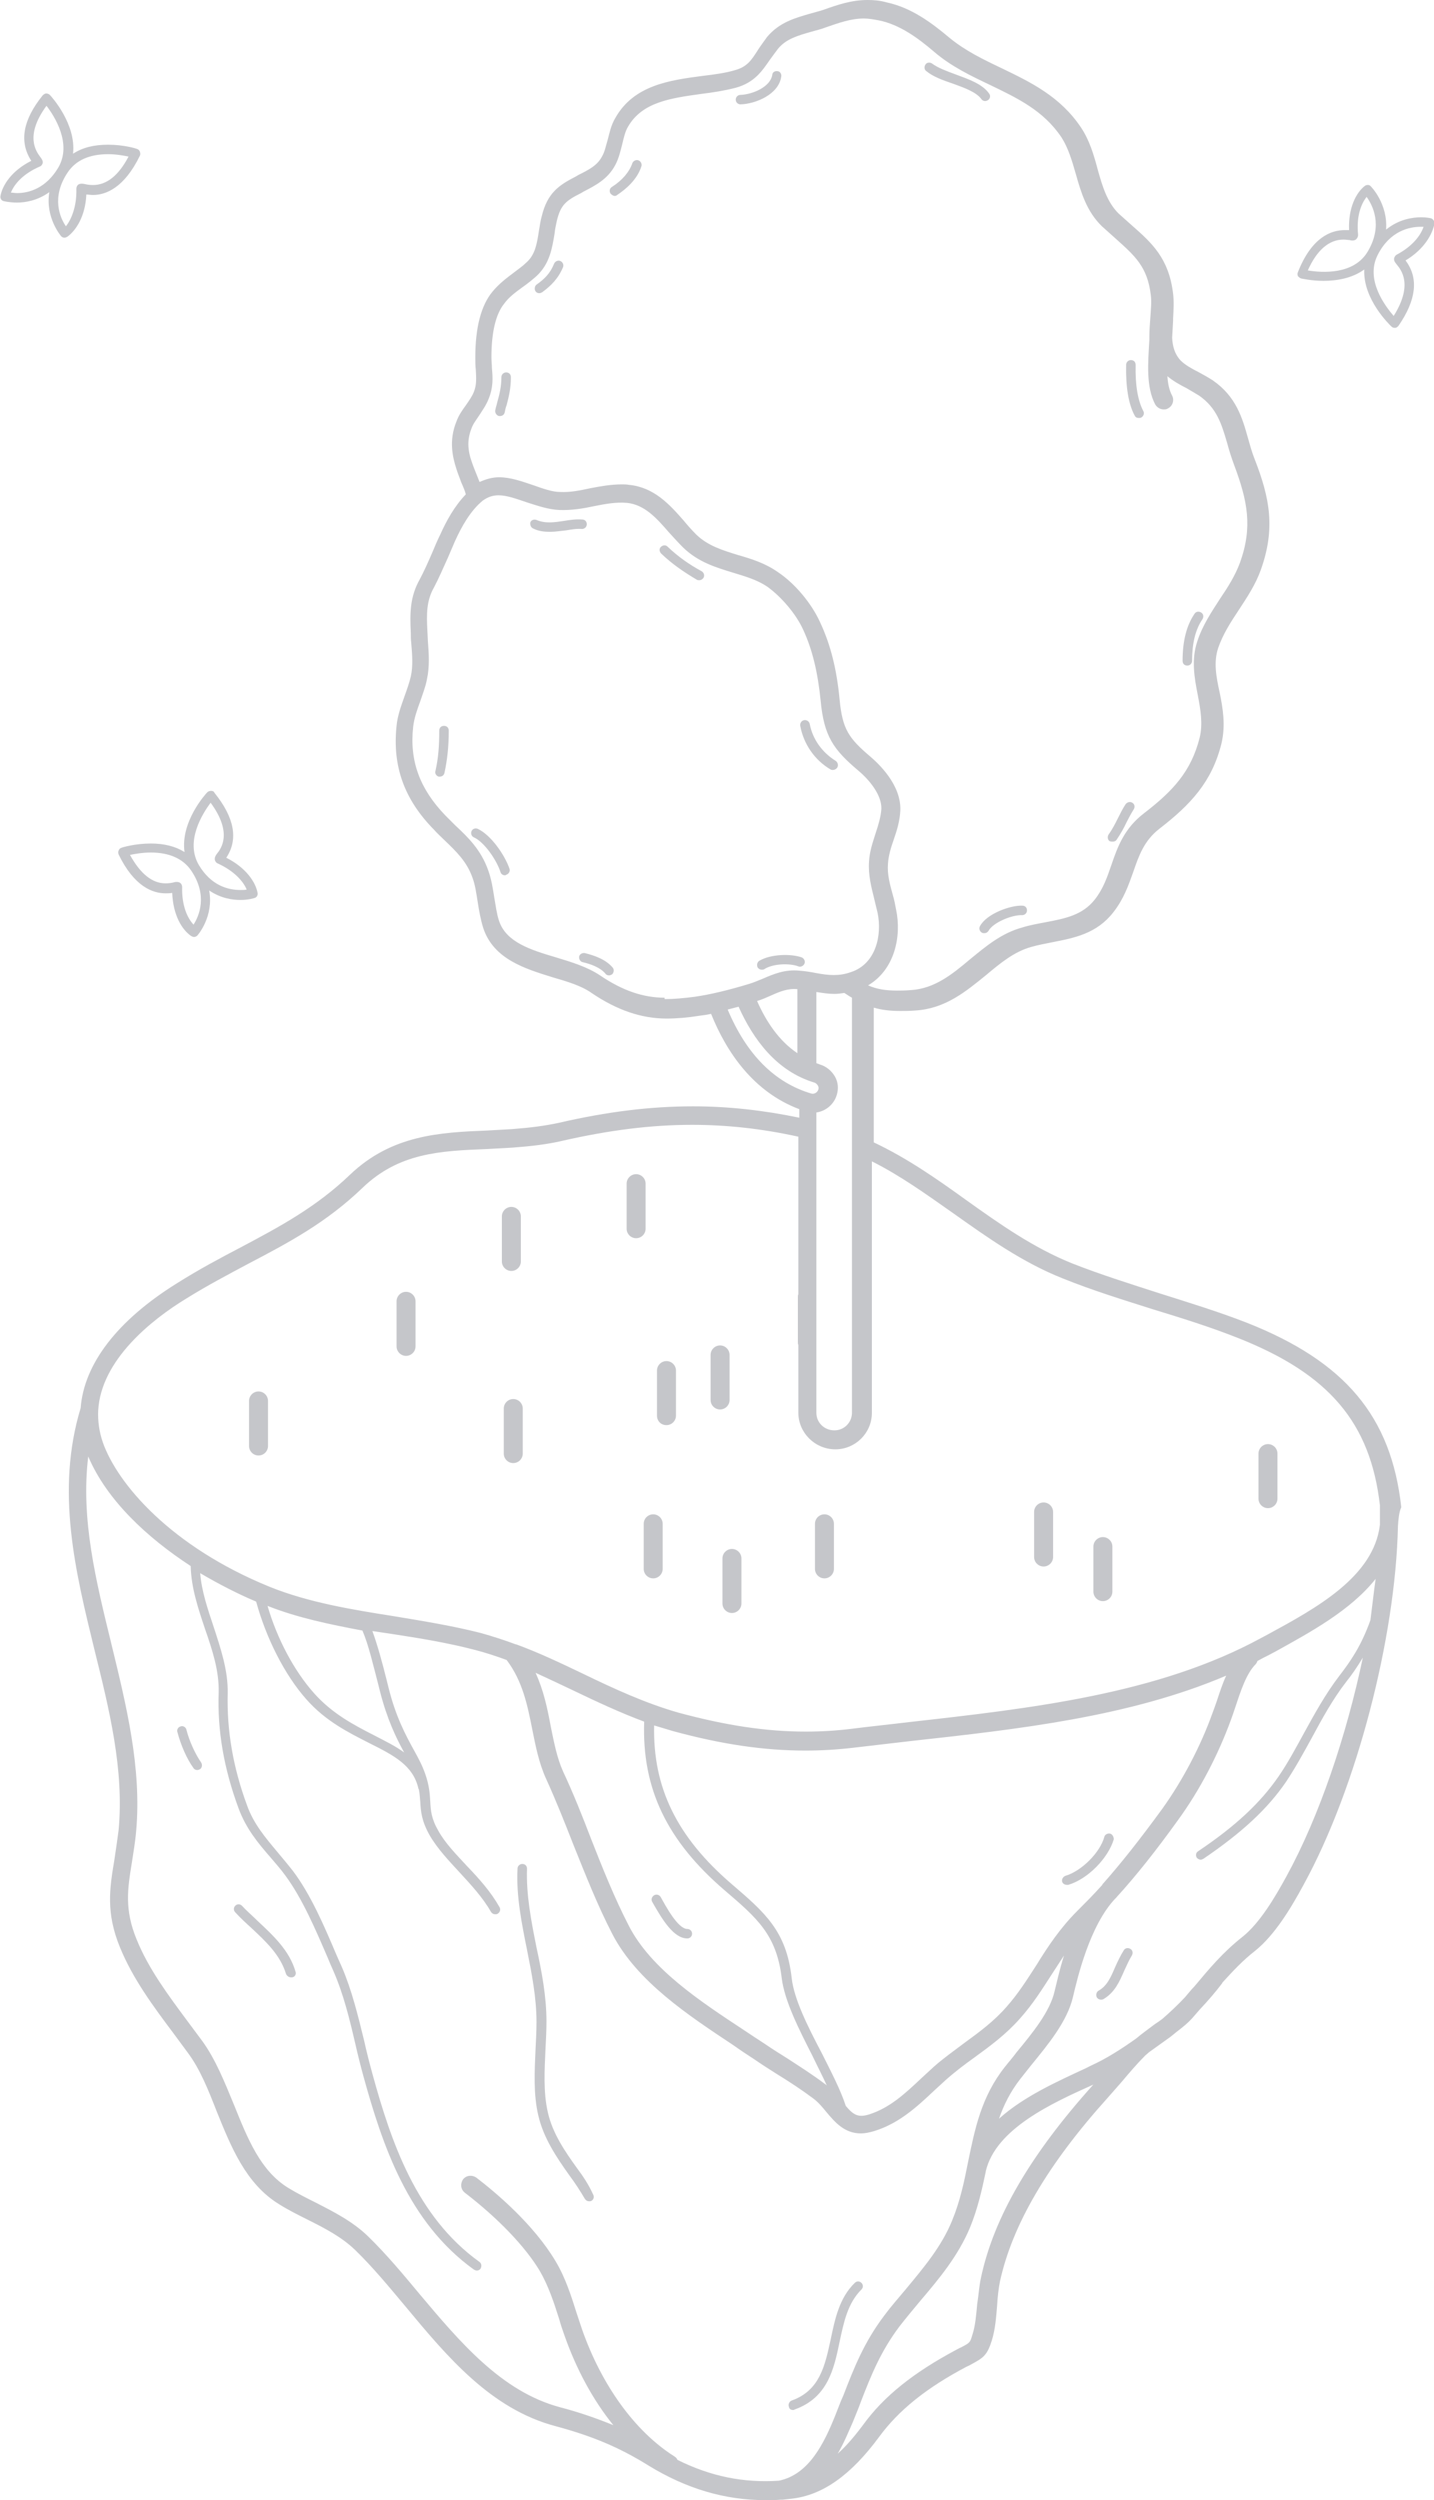 <svg xmlns="http://www.w3.org/2000/svg" viewBox="0 0 302.3 527"><path d="M62.3 415.6c.2.5-.1 1.1-.7 1.2h-.3c-.4 0-.8-.3-1-.7-1.2-4-4.2-6.8-7.3-9.7-1.1-1-2.3-2.1-3.4-3.3-.4-.4-.4-1 0-1.4.4-.4 1-.4 1.4 0 1 1.1 2.2 2.1 3.3 3.2 3.3 3.1 6.7 6.2 8 10.7zm59.4 41.5c-2.6-3.6-5.2-7.4-6.2-11.8-1-4.3-.7-9-.5-13.5.1-1.9.2-3.8.2-5.7 0-5.3-1-10.5-2.1-15.6-1.1-5.5-2.2-11.1-2-16.6 0-.6-.4-1-1-1-.5 0-1 .4-1 1-.3 5.8.9 11.6 2 17.1 1 5 2 10.1 2 15.2 0 1.9-.1 3.8-.2 5.7-.2 4.6-.5 9.5.6 14.1 1.1 4.7 3.8 8.7 6.5 12.5 1.2 1.6 2.3 3.3 3.3 5 .2.3.5.5.9.5.2 0 .3 0 .5-.1.5-.3.6-.9.3-1.4-.9-2-2.1-3.8-3.3-5.4zm45.5 50.9c.1 0 .2 0 .3-.1 7-2.5 8.3-8.5 9.5-14.3.9-4.2 1.7-8.1 4.6-11 .4-.4.4-1 0-1.4-.4-.4-1-.4-1.4 0-3.3 3.2-4.2 7.7-5.1 12-1.2 5.5-2.3 10.7-8.2 12.8-.5.2-.8.8-.6 1.3.1.5.4.7.9.7zm-29.5-188.8c-1.1 0-2 .9-2 2v9.5c0 1.1.9 2 2 2s2-.9 2-2v-9.5c0-1.1-.9-2-2-2zm14.1-22.1c1.1 0 2-.9 2-2v-9.5c0-1.1-.9-2-2-2s-2 .9-2 2v9.5c0 1.1.9 2 2 2zm2.5 29.4c-1.1 0-2 .9-2 2v9.5c0 1.1.9 2 2 2s2-.9 2-2v-9.5c0-1.1-.9-2-2-2zm-13.8-26.1c1.1 0 2-.9 2-2v-9.5c0-1.1-.9-2-2-2s-2 .9-2 2v9.5c0 1.1.8 2 2 2zm-32.7-32.5c1.1 0 2-.9 2-2v-9.5c0-1.1-.9-2-2-2s-2 .9-2 2v9.5c0 1.1.9 2 2 2zm26.3-6.9c1.1 0 2-.9 2-2v-9.5c0-1.1-.9-2-2-2s-2 .9-2 2v9.5c0 1.1.9 2 2 2zm133.2 56.9c1.1 0 2-.9 2-2v-9.5c0-1.1-.9-2-2-2s-2 .9-2 2v9.5c0 1.1.9 2 2 2zm-159.1-9.5c1.1 0 2-.9 2-2v-9.5c0-1.1-.9-2-2-2s-2 .9-2 2v9.5c0 1.1.9 2 2 2zm65.6 10.8c-1.1 0-2 .9-2 2v9.5c0 1.1.9 2 2 2s2-.9 2-2v-9.5c0-1.1-.9-2-2-2zm58.7 4.8c-1.1 0-2 .9-2 2v9.5c0 1.1.9 2 2 2s2-.9 2-2v-9.5c0-1.1-.9-2-2-2zm-12.5-7.3c-1.1 0-2 .9-2 2v9.5c0 1.1.9 2 2 2s2-.9 2-2v-9.5c0-1.1-.9-2-2-2zm-134.4-30.9c1.1 0 2-.9 2-2v-9.5c0-1.1-.9-2-2-2s-2 .9-2 2v9.5c0 1.1.9 2 2 2zm-31.1 21c1.1 0 2-.9 2-2v-9.5c0-1.1-.9-2-2-2s-2 .9-2 2v9.5c0 1.1.9 2 2 2zm-15.2 57.8c-.1-.5-.7-.9-1.2-.7-.5.1-.9.7-.7 1.2.7 2.7 2 5.7 3.4 7.6.2.3.5.4.8.4.2 0 .4-.1.6-.2.4-.3.5-.9.2-1.4-1.2-1.7-2.5-4.5-3.1-6.9zm194.7 21.9c-.5-.1-1.1.2-1.2.7-.9 3.3-4.8 7.2-8.2 8.2-.5.2-.8.7-.7 1.2.1.4.5.7 1 .7h.3c4.1-1.2 8.4-5.6 9.6-9.6 0-.5-.3-1.1-.8-1.2zm-89.1 22.1c.6 0 1-.5 1-1 0-.6-.5-1-1-1-2 0-4.6-4.9-5.6-6.7-.3-.5-.9-.7-1.4-.4-.5.3-.7.9-.4 1.4 2.1 3.7 4.5 7.7 7.4 7.7zm93.4 2.2c-.5-.3-1.1-.2-1.4.3-.7 1.1-1.3 2.4-1.8 3.5-.9 2.1-1.7 4-3.5 5-.5.3-.6.9-.4 1.4.2.3.5.5.9.5.2 0 .3 0 .5-.1 2.4-1.4 3.4-3.7 4.4-6 .5-1.1 1-2.2 1.6-3.2.3-.5.2-1.1-.3-1.4zm1.8-322.7c.2 0 .3 0 .5-.1.5-.3.7-.9.4-1.4-1.1-2.1-1.7-5.3-1.6-9.7 0-.6-.4-1-1-1-.5 0-1 .4-1 1-.1 4.7.5 8.3 1.8 10.7.2.4.5.5.9.5zm-65 74.1c.2.1.3.1.5.1.3 0 .7-.2.9-.5.3-.5.1-1.1-.3-1.4-2.9-1.8-4.9-4.6-5.5-7.8-.1-.5-.6-.9-1.2-.8-.5.1-.9.6-.8 1.2.7 3.8 3 7.2 6.4 9.2zm31.5 33c-.3.5-.1 1.1.4 1.4.2.1.3.1.5.1.4 0 .7-.2.9-.5.9-1.7 4.9-3.4 7.1-3.3.5 0 1-.4 1-1s-.4-1-1-1c-2.5-.1-7.5 1.7-8.9 4.3zm28-17.8c.3 0 .6-.1.8-.4.8-1.2 1.5-2.4 2.1-3.7.5-1 1-1.9 1.5-2.7.3-.5.2-1.1-.3-1.4-.5-.3-1.1-.1-1.4.3-.6.9-1.1 1.9-1.6 2.9-.6 1.2-1.2 2.4-2 3.5-.3.5-.2 1.1.2 1.4.3.1.5.1.7.1zm15.7-37.1c.6 0 1-.5 1-1 0-3.7.7-6.6 2.2-8.8.3-.5.2-1.1-.3-1.4-.5-.3-1.1-.2-1.4.3-1.7 2.5-2.5 5.8-2.5 9.9 0 .6.4 1 1 1zm-49.5-122.7c2.5.9 5 1.8 6.1 3.3.2.3.5.4.8.4.2 0 .4-.1.6-.2.4-.3.6-.9.2-1.4-1.4-2-4.3-3-7-4-1.9-.7-3.8-1.4-5-2.3-.4-.3-1.1-.3-1.4.2-.3.4-.3 1.1.2 1.4 1.3 1.1 3.4 1.9 5.5 2.6zm-44.7 4.4c3.2-.1 8.1-2.1 8.6-5.9.1-.5-.3-1.1-.8-1.1-.6-.1-1.1.3-1.1.8-.4 2.5-4.1 4.1-6.7 4.2-.6 0-1 .5-1 1 0 .6.5 1 1 1zm-26.5 19.3c.2 0 .4-.1.5-.2 1.8-1.2 4.2-3.2 5.1-6 .2-.5-.1-1.1-.6-1.3-.5-.2-1.1.1-1.3.6-.6 1.8-2.1 3.6-4.3 5-.5.3-.6.9-.3 1.4.3.3.6.5.9.5zm-15.9 20.5c.2 0 .4-.1.6-.2 1.9-1.4 3.4-2.9 4.4-5.3.2-.5-.1-1.1-.6-1.3-.5-.2-1.1.1-1.3.6-.8 2-2 3.2-3.7 4.4-.4.3-.5 1-.2 1.4.2.3.5.4.8.4zm-8.5 25.9h.2c.5 0 .9-.3 1-.8.1-.5.2-1 .4-1.5.5-1.9.9-3.6.9-5.9 0-.6-.4-1-1-1-.5 0-1 .4-1 1 0 2-.4 3.6-.9 5.4-.1.5-.3 1-.4 1.6-.1.5.3 1.1.8 1.2zm7.2 23.7c1.2.6 2.4.7 3.6.7 1.1 0 2.2-.2 3.3-.3 1.2-.2 2.3-.4 3.4-.3.5 0 1-.4 1-1s-.4-1-1-1c-1.3-.1-2.6.1-3.8.3-2 .3-3.9.6-5.8-.2-.5-.2-1.1 0-1.3.5-.1.5.1 1.1.6 1.3zm34.5 10.8c.2.1.3.1.5.1.4 0 .7-.2.9-.5.3-.5.1-1.1-.4-1.4-2.6-1.4-5-3.1-7.2-5.2-.4-.4-1-.3-1.4.1-.4.4-.3 1 .1 1.4 2.3 2.2 4.8 3.9 7.5 5.5zm-54.4 41.5h.2c.5 0 .9-.3 1-.8.6-2.8.9-5.5.9-8.9 0-.6-.4-1-1-1s-1 .4-1 1c0 3.3-.2 5.8-.8 8.5-.2.5.2 1.1.7 1.2zm14.9 19.4c-1-2.9-3.9-7.1-6.7-8.4-.5-.2-1.1 0-1.3.5-.2.5 0 1.1.5 1.3 2.2 1 4.8 4.8 5.6 7.3.1.4.5.7.9.7.1 0 .2 0 .3-.1.6-.2.9-.8.7-1.3zm60.9 20.6c.5.2 1.1-.1 1.3-.6.2-.5-.1-1.1-.6-1.3-2.3-.8-6.5-.7-8.9.7-.5.3-.6.9-.4 1.4.2.3.5.5.9.5.2 0 .3 0 .5-.1 1.8-1.2 5.4-1.3 7.2-.6zm-45-2.8c-.5-.1-1.1.2-1.2.7-.1.5.2 1.1.7 1.2 1.7.4 3.7 1.1 4.8 2.4.2.3.5.4.8.4.2 0 .4-.1.6-.2.4-.3.5-1 .2-1.4-1.5-1.8-3.9-2.6-5.9-3.1zm-91.5-23.1c2.8 0 5.2.6 7.1 1.8-.9-6.4 4.5-12.3 4.8-12.6.2-.2.5-.3.8-.3.3 0 .6.1.7.4 4.2 5.2 5.1 9.8 2.5 13.7 4.2 2.1 6.2 5.2 6.6 7.4.1.5-.2 1-.7 1.1 0 0-1.2.4-2.9.4-1.6 0-4.1-.3-6.6-2 1 5.5-2.4 9.4-2.5 9.5-.2.2-.5.3-.7.3-.2 0-.4-.1-.6-.2-1.9-1.3-3.8-4.3-4-9.1-.4.1-.9.1-1.4.1-2.7 0-6.6-1.4-9.9-8.2-.1-.3-.1-.6 0-.8.1-.3.3-.5.6-.6.2-.1 2.9-.9 6.2-.9zm8.5 5.7c-1.7-2.5-4.6-3.8-8.5-3.8-1.8 0-3.4.3-4.4.5 2.2 4 4.7 6 7.5 6 .7 0 1.3-.1 1.7-.2.3-.1.5-.1.7-.1.3 0 .6.1.8.3.2.2.3.5.3.8-.1 3.9 1.1 6.5 2.4 7.9 1.1-1.7 3.1-6.1-.5-11.4zm1.6-1.2c2.6 4.4 6.2 5.3 8.8 5.3.5 0 1 0 1.3-.1-.7-1.7-2.6-3.9-6.1-5.5-.3-.1-.5-.4-.6-.7-.1-.5.1-.9.4-1.3.9-1.1 3.4-4.4-1.3-10.8-1.7 2.3-5.4 8.1-2.5 13.1zm254.4-127.4c2.8 3.7 2.3 8.3-1.5 13.8-.2.2-.4.4-.7.4h-.1c-.3 0-.5-.1-.7-.3-.3-.3-6-5.7-5.7-12-2.6 1.9-5.9 2.4-8.6 2.4-2.6 0-4.6-.5-4.7-.5-.3-.1-.5-.3-.7-.5-.1-.3-.1-.6 0-.8 2.9-7.4 7-8.9 9.9-8.9h.9c-.2-4.7 1.5-7.9 3.3-9.3.4-.3 1-.3 1.3.1 0 0 3.6 3.6 3.2 9.1 2.7-2.2 5.6-2.6 7.4-2.6 1.2 0 2 .2 2 .2.5.1.8.6.8 1.1-.4 2.2-2.1 5.4-6.1 7.8zm-7.9-2c3.2-5.5.9-9.7-.3-11.4-1.2 1.5-2.2 4.2-1.8 8 0 .3-.1.6-.3.8-.1.2-.4.4-.9.4-.1 0-.3 0-.6-.1-.3 0-.7-.1-1.3-.1-3 0-5.6 2.2-7.5 6.5 2.9.5 9.8 1 12.7-4.1zm11.7-5.1h-.6c-2.3 0-6.5.8-9.1 6-2.6 5.2 1.6 10.7 3.4 12.8 4.2-6.7 1.5-9.8.6-10.9-.3-.4-.6-.7-.5-1.3.1-.3.3-.6.5-.7 3.4-1.8 5.1-4.1 5.7-5.9zm-285.9 2.1c-.2.1-.4.2-.6.2-.3 0-.5-.1-.7-.3 0 0-3.4-3.9-2.5-9.3-2.5 1.8-5.1 2.2-6.8 2.2-1.6 0-2.8-.3-2.8-.3-.5-.1-.8-.6-.7-1.1.4-2.2 2.3-5.3 6.5-7.4-2.6-4-1.8-8.6 2.4-13.8.2-.2.5-.4.7-.4.3 0 .6.1.8.3.3.3 5.6 6.1 4.9 12.4 2-1.3 4.4-1.9 7.4-1.9 3.3 0 5.9.8 6.1.9.3.1.5.3.6.6.1.3.1.6 0 .8-3.3 6.8-7.2 8.3-9.9 8.3-.5 0-1-.1-1.4-.1-.2 4.6-2.2 7.6-4 8.9zm-1.9-14.6c2.9-5-.8-10.8-2.5-13-4.7 6.4-2.1 9.7-1.3 10.8.3.4.6.8.5 1.3-.1.3-.3.6-.6.7-3.5 1.5-5.4 3.7-6.1 5.5.4 0 .8.1 1.3.1 2.5 0 6.1-1 8.7-5.4zm3.8 4.5c0-.3.1-.6.3-.8.2-.2.6-.4 1.5-.2.4.1 1 .2 1.7.2 2.9 0 5.4-2 7.5-6-1-.2-2.6-.5-4.3-.5-4 0-6.8 1.3-8.5 3.8-3.6 5.3-1.6 9.7-.4 11.4 1.1-1.4 2.3-4.1 2.2-7.9zm278.6 281.9c-.5 23.5-8.7 55.2-19.9 75.6-2.7 5-6.1 10.6-10.2 13.9-2.7 2.1-4.8 4.4-6.9 6.7l-.1.2c-1.2 1.6-2.9 3.6-4.7 5.5l-1.3 1.5c-1.1 1.3-2.4 2.3-3.7 3.3-.6.5-1.2 1-1.8 1.4l-3.9 2.8-.8.7c-1.7 1.7-3.4 3.7-5 5.6l-2.9 3.3c-12.7 14.1-20.1 26.8-22.7 38.7-.3 1.5-.5 3.3-.6 5.1-.2 2.5-.4 5-1.1 7.3-1 3.2-1.8 3.7-4.4 5.1-.3.2-.6.3-1 .5-8.5 4.5-14.3 9.2-18.4 14.8-5.9 8-11.9 12.3-18.5 13l-1.8.2h-.4c-1.1.1-2.2.1-3.2.1-8.6 0-16.7-2.4-24.7-7.3-6.1-3.8-11.8-6.2-19.6-8.3-13.6-3.6-22.8-14.6-31.6-25.2-3.6-4.3-6.9-8.3-10.6-11.9-2.9-2.8-6.4-4.6-10.2-6.5-2-1-4-2-5.9-3.2-7-4.3-10.1-12.1-13.1-19.5-1.8-4.6-3.5-8.9-6.1-12.4l-3.1-4.2c-4.2-5.6-8.5-11.4-11.2-18-3-7.3-2.2-12.4-1.2-18.4.3-2 .6-4 .9-6.3 1.2-12.8-2-25.6-5.1-38.1-4-16.4-8.2-33.4-2.9-50.9.7-9.2 7.6-18.4 20.3-26.3 4.6-2.9 9.1-5.3 13.5-7.6 8.1-4.3 15.8-8.4 23-15.3 8.8-8.4 19-8.9 28.9-9.3l5.3-.3c3.9-.3 6.9-.7 9.7-1.3 10.4-2.4 19.5-3.5 28.4-3.5 7.3 0 14.7.8 22.4 2.4v-1.8c-9.6-3.6-15.3-11.9-18.6-20.1-.8.2-1.6.3-2.4.4-2.5.4-4.8.6-7 .6-5.3 0-10.5-1.8-15.8-5.4-2.1-1.5-5.1-2.4-8.2-3.3-5.8-1.8-12.4-3.8-14.6-10.3-.6-1.9-.9-3.7-1.2-5.6-.3-1.8-.5-3.5-1.1-5.1-1.2-3.4-3.4-5.5-5.9-7.9-.7-.7-1.5-1.4-2.2-2.2-6.3-6.4-8.8-13.4-7.9-21.9.2-2.2 1-4.3 1.7-6.3.5-1.4 1-2.8 1.3-4.1.5-2.2.3-4.6.1-7-.1-.8-.1-1.5-.1-2.2-.2-4.1-.2-7.6 1.9-11.3.9-1.7 1.8-3.7 2.7-5.8.5-1.2 1-2.4 1.6-3.6 1.3-2.9 3-6 5.4-8.5-.2-.8-.6-1.7-1-2.6-.3-.9-.7-1.8-1-2.8-.8-2.5-1.6-5.9 0-9.9.5-1.4 1.3-2.5 2.1-3.6.6-.9 1.2-1.7 1.6-2.7.6-1.5.5-2.9.4-4.7-.1-.8-.1-1.7-.1-2.6 0-6.2 1.2-10.9 3.6-13.8 1.4-1.7 3-2.9 4.6-4.1.9-.7 1.8-1.3 2.6-2.1 1.8-1.6 2.2-3.9 2.6-6.6.2-1 .3-2.1.6-3.1 1.2-5 3.7-6.6 7.2-8.4l.5-.3c2.2-1.1 4-2 5-3.9.6-1 .8-2.2 1.2-3.5.4-1.5.7-3.1 1.6-4.6 3.9-7 11.6-8 18.4-8.9 2.5-.3 4.8-.6 6.8-1.2 2.6-.7 3.5-2.1 4.9-4.3.5-.8 1.2-1.7 1.9-2.7 2.6-3.1 5.9-4 9-4.9 1-.3 1.9-.5 2.8-.8 3.1-1.1 6-2.1 9.4-2.1 1.3 0 2.6.1 4 .5 5.2 1.1 9.5 4.3 13.3 7.5 3.3 2.7 7 4.5 11 6.4 6 2.9 12.3 5.9 16.7 12.5 1.8 2.7 2.7 5.8 3.5 8.8 1 3.6 2 6.9 4.4 9.3 1 .9 1.9 1.7 2.8 2.5 4.2 3.7 7.8 6.9 8.7 14.4.2 1.7.1 3.5 0 5.2v.5l-.2 3.6c.1 1.8.5 3.4 1.8 4.8.9.9 2.3 1.7 3.7 2.4 1.1.6 2.2 1.2 3.1 1.8 4.9 3.4 6.2 7.9 7.4 12.2.4 1.4.8 2.9 1.4 4.4 3.2 8.2 4.4 14.6 1.3 23.3-1.1 3.1-2.9 5.8-4.6 8.4-1.8 2.7-3.4 5.2-4.4 8.1-1 3-.4 6.1.3 9.3.7 3.4 1.3 7 .4 10.8-2 8.1-6.5 12.9-13.1 18-3.2 2.5-4.3 5.6-5.5 9.1-1 2.8-2 5.7-4.2 8.5-3.5 4.5-8.2 5.4-12.8 6.3-1.5.3-3.1.6-4.5 1-3.6 1-6.5 3.4-9.6 6-4.2 3.4-8.5 7-14.8 7.4-1.2.1-2.3.1-3.2.1-2.1 0-3.9-.2-5.6-.7v28.4c7 3.3 13.3 7.7 19.4 12.1 7 5 14.2 10.1 22.4 13.4 6.1 2.4 12.5 4.4 18.7 6.4 6 1.9 12.2 3.8 18.1 6.1 20.8 8.2 30.5 19.8 32.6 38.9-.5 1.1-.6 2.6-.7 4zm-4.7 11.1c-5.3 6.7-13.9 11.3-20.9 15.2l-1.5.8c-.8.4-1.6.8-2.5 1.3-.1.2-.2.5-.4.7-2 2-3.2 5.8-4.3 9.1-.3.9-.6 1.8-.9 2.6-2.7 7.4-6.6 14.9-11.2 21.2-4.6 6.4-8.8 11.7-13 16.3 0 0 0 .1-.1.1-5.5 5.7-8.1 17-9 20.8-1.2 5.2-5.3 10.1-8.8 14.4-.8 1-1.6 2-2.3 2.9-2.1 2.7-3.5 5.5-4.5 8.4 5.2-4.7 12.4-7.9 18.2-10.6l1.2-.6c3.3-1.5 6.4-3.5 9.5-5.7 1.3-1.1 2.6-2 3.9-3 .6-.4 1.2-.8 1.7-1.2 1.5-1.3 3.2-2.9 4.7-4.5.7-.8 1.3-1.6 2-2.3 3.1-3.7 6-7.2 10.2-10.5 3.6-2.9 6.8-8.3 9.2-12.7 6.9-12.6 12.6-29.5 16.1-46.1-1.2 2-2.3 3.6-3.5 5.1-2.8 3.6-5.1 7.8-7.2 11.7-1.7 3.1-3.5 6.4-5.5 9.4-3.9 5.7-9.3 10.7-17.4 16.2-.2.1-.4.2-.6.2-.3 0-.6-.2-.8-.4-.3-.5-.2-1.1.3-1.4 7.9-5.3 13.1-10.2 16.9-15.7 2-2.9 3.7-6.1 5.4-9.2 2.2-4 4.5-8.2 7.4-12 2.3-3 4.6-6.2 6.6-11.8.4-3.1.7-5.9 1.1-8.7zm-83.2 147.3c2.7-12.7 10.4-25.9 23.6-40.6l.1-.1c-8.7 3.9-20.6 9.3-22.7 18.3v.1c-.8 3.8-1.7 7.8-3.3 11.7-2.5 6-6.5 10.8-10.5 15.5-1.5 1.8-3 3.6-4.4 5.4-3.9 5.2-5.9 10.1-8.1 15.8-.5 1.4-1.1 2.8-1.7 4.3-.8 1.8-1.8 4.3-3.2 6.7 1.8-1.6 3.5-3.6 5.3-6 4.4-6.1 10.7-11.1 19.7-15.9.4-.2.7-.4 1-.5 1.9-1 1.9-1 2.4-2.7.6-1.8.8-4.2 1-6.4.3-1.9.4-3.8.8-5.6zm-42.6 42.8c6.3-1.3 9.5-7.8 11.9-13.8.6-1.5 1.1-2.9 1.7-4.2 2.2-5.7 4.3-11.1 8.6-16.8 1.4-1.9 3-3.7 4.5-5.5 3.9-4.7 7.6-9.1 9.8-14.5 1.7-4.1 2.6-8.4 3.4-12.5 1.4-6.7 2.7-13.6 7.8-20 .7-.9 1.6-1.9 2.4-3 3.3-4 7-8.5 8-12.8.4-1.6 1-4.4 2-7.6l-2.6 4c-2 3.1-4 6.3-6.7 9.3-2.9 3.3-6.3 5.8-9.6 8.2-2.1 1.5-4.2 3.1-6.1 4.8l-2.4 2.2c-3.6 3.4-7.4 6.9-12.6 8.5-1 .3-2 .5-2.8.5-3.5 0-5.5-2.4-7.2-4.4-.9-1.1-1.8-2.2-2.9-3-2.4-1.8-5-3.5-7.6-5.1-1.6-1-3.3-2.1-4.9-3.2-1.4-.9-2.9-1.9-4.3-2.9-9.5-6.3-20.3-13.4-25.5-23.4-3.2-6.2-5.7-12.6-8.2-18.8-1.8-4.6-3.7-9.4-5.8-14-1.5-3.3-2.2-6.9-2.9-10.4-1-5-2-10.1-5.4-14.6-2.2-.8-4.3-1.5-6.6-2.1-5.7-1.5-11.8-2.5-17.7-3.4-1.3-.2-2.6-.4-4-.6 1.1 3 2.1 6.7 3 10.3l.4 1.6c1.5 6.1 3.6 10 5.3 13.1 1 1.8 1.8 3.3 2.4 5 .9 2.5 1 4.3 1.1 5.9.1 1.9.2 3.6 1.7 6.2 1.5 2.7 3.8 5 6.1 7.5 2.5 2.6 5 5.4 6.8 8.6.3.5.1 1.1-.4 1.4-.2.1-.3.1-.5.1-.4 0-.7-.2-.9-.5-1.7-3-4.2-5.7-6.5-8.2-2.3-2.5-4.7-5-6.4-7.9-1.7-3-1.9-5-2-7.1-.1-.8-.1-1.7-.3-2.6l-.1-.2c-1.1-4.9-5.2-7-10.4-9.6-4.3-2.2-9.2-4.6-13.3-9.3-4.5-5.1-8.4-12.8-10.5-20.5-3.8-1.6-7.9-3.7-11.8-6 .3 3.8 1.6 7.6 2.8 11.2 1.5 4.6 3.1 9.3 3 14.1-.2 7.8 1.1 15.6 4.1 23.7 1.4 3.9 3.9 6.8 6.4 9.8 1 1.2 2.1 2.5 3.2 3.9 3.8 5 6.7 11.8 9.2 17.7l1.2 2.7c2.1 4.9 3.4 10.3 4.7 15.6.5 2.3 1.1 4.6 1.7 6.8 3.9 14.2 9.2 30.1 22.6 39.7.4.3.5.9.2 1.4-.2.3-.5.4-.8.4-.2 0-.4-.1-.6-.2-13.9-10-19.3-26.3-23.3-40.8-.6-2.2-1.2-4.6-1.7-6.8-1.2-5.2-2.5-10.5-4.6-15.3-.4-.9-.8-1.8-1.2-2.8-2.5-5.8-5.3-12.4-8.9-17.3-1-1.4-2.1-2.6-3.1-3.8-2.7-3.1-5.2-6.1-6.8-10.4-3.1-8.4-4.5-16.4-4.2-24.5.1-4.5-1.3-8.8-2.9-13.4-1.4-4.2-2.9-8.6-3-13.2-9.2-6-17.7-13.9-21.6-23.1-1.6 13.2 1.6 26.1 4.9 39.6 3.1 12.8 6.4 26 5.2 39.4-.2 2.4-.6 4.5-.9 6.6-.9 5.5-1.6 9.9 1 16.2 2.5 6.2 6.7 11.8 10.7 17.2l3.2 4.3c2.8 3.9 4.7 8.7 6.6 13.3 2.9 7.2 5.6 14 11.5 17.6 1.8 1.1 3.8 2.1 5.6 3 3.9 2 7.9 4 11.2 7.2 3.8 3.7 7.4 8 10.8 12.1 8.5 10.1 17.3 20.6 29.6 23.9 4.2 1.1 7.9 2.4 11.3 3.8-4.3-5.3-7.8-11.8-10.3-18.9-.4-1.1-.8-2.3-1.1-3.4-1.1-3.5-2.3-7.1-4.1-10.2-3.1-5.2-8.9-11.2-15.8-16.5-.9-.7-1-1.9-.4-2.8.7-.9 1.9-1 2.8-.4 4.3 3.3 12.1 9.9 16.7 17.6 2.1 3.5 3.3 7.3 4.5 11.1l1.1 3.3c4.1 11.7 11.1 21.5 19.5 26.8.3.2.5.4.6.7 7 3.5 14 4.9 21.4 4.4zm-107.8-184.4c2 6.9 5.6 13.7 9.8 18.4 3.9 4.4 8.6 6.8 12.7 8.9 2.3 1.2 4.4 2.2 6.3 3.6-1.7-3.1-3.6-7-5.1-12.9l-.4-1.6c-1-3.8-2-8.2-3.3-11.2-6.9-1.3-13.7-2.7-20-5.2zm188.6 42.8c4.3-6 8.1-13.2 10.6-20.2.3-.8.6-1.6.9-2.5.6-1.8 1.2-3.7 2-5.4-20.4 8.7-43.9 11.3-66.6 13.8l-12 1.4c-3.4.4-6.8.6-10.1.6-8.7 0-17.6-1.3-27.9-4.1l-4-1.2c-.3 13.1 4.8 23.5 16.3 33.4 7 6 11.6 9.9 12.7 19.9.5 4.4 3.4 10.2 6.3 15.7 2 4 4 7.8 5.1 11.2 1.6 1.9 2.6 2.5 4.9 1.8 4.4-1.4 7.6-4.4 11.1-7.7l2.5-2.3c2-1.8 4.3-3.4 6.4-5 3.3-2.4 6.4-4.7 9-7.7 2.4-2.7 4.3-5.7 6.3-8.8 2.4-3.9 5-7.8 8.6-11.4 1.7-1.7 3.4-3.4 5.1-5.3.1-.1.2-.2.2-.3 4-4.5 8-9.6 12.6-15.9zm-109.2-18.4c-5.1-1.9-10-4.2-14.8-6.5-2.7-1.3-5.3-2.5-8.1-3.8 1.7 3.7 2.5 7.5 3.2 11.3.7 3.4 1.3 6.6 2.6 9.5 2.2 4.7 4.1 9.5 5.9 14.2 2.4 6.1 4.9 12.4 8 18.4 4.7 9.1 15.1 15.9 24.2 21.9 1.5 1 3 2 4.4 2.9 1.6 1.1 3.2 2.1 4.8 3.1 2.6 1.7 5.3 3.4 7.8 5.3.2.1.4.3.5.4-.9-2-2-4.1-3-6.2-2.9-5.7-5.9-11.6-6.5-16.4-1.1-9.2-5.2-12.7-12.1-18.6-12.1-10.4-17.4-21.4-16.9-35.5zm-36.3-265.4c.3.9.7 1.8 1 2.6l.6 1.5c1.3-.6 2.7-1 4.1-1 2.5 0 4.9.9 7.3 1.7 2 .7 3.9 1.4 5.6 1.4 2.1.1 4.1-.3 6.4-.8 2.1-.4 4.3-.8 6.6-.8.5 0 1 0 1.5.1 5.3.5 8.6 4.2 11.5 7.5.9 1.1 1.8 2.1 2.7 3 2.5 2.4 5.6 3.3 8.8 4.3 2.8.8 5.7 1.7 8.4 3.6 3.6 2.4 7.1 6.6 8.9 10.6 2.2 4.7 3.5 9.9 4.1 16.3.6 6.2 1.9 8.1 6.5 12 1.5 1.3 6.5 5.8 6.3 11.3-.1 2.2-.7 4.2-1.4 6.2-.6 1.7-1.1 3.4-1.2 5-.2 2.3.4 4.4 1 6.6.3 1 .5 2 .7 3.1 1.2 5.7-.3 12.7-5.9 16 1.8.8 3.7 1.1 6.1 1.1.8 0 1.7 0 2.9-.1 5-.3 8.7-3.3 12.5-6.5 3.3-2.7 6.6-5.5 11-6.7 1.6-.5 3.3-.8 4.9-1.1 4.2-.8 7.8-1.5 10.4-4.8 1.8-2.3 2.6-4.7 3.5-7.3 1.3-3.8 2.7-7.7 6.9-10.9 6.1-4.7 9.9-8.8 11.7-15.9.7-2.9.2-5.9-.4-9-.7-3.6-1.4-7.4-.1-11.3 1.1-3.4 3-6.2 4.8-9 1.7-2.5 3.2-4.9 4.2-7.6 2.7-7.5 1.6-13-1.2-20.5-.6-1.6-1.1-3.2-1.5-4.7-1.2-4.1-2.2-7.4-5.9-10-.8-.5-1.7-1-2.7-1.6-1.4-.7-2.8-1.5-4-2.5.1 1.6.4 3 1 4.1.5 1 .1 2.2-.9 2.7-.3.2-.6.2-.9.2-.7 0-1.4-.4-1.8-1.1-1.9-3.7-1.5-8.5-1.2-13.6v-.7c0-1.3.1-2.6.2-3.9.1-1.7.3-3.3.1-4.8-.7-6-3.4-8.3-7.4-11.9-.9-.8-1.9-1.7-2.9-2.6-3.2-3.1-4.4-7.1-5.5-11-.8-2.8-1.6-5.5-3-7.7-3.8-5.7-9.3-8.3-15.1-11.1-4-1.9-8.2-3.9-11.8-7-3.4-2.9-7.2-5.7-11.6-6.6-1.1-.2-2.1-.4-3.2-.4-2.7 0-5.2.9-8.1 1.9-1 .4-2 .6-3 .9-2.8.8-5.3 1.5-7 3.6-.6.8-1.2 1.6-1.7 2.3-1.6 2.3-3.2 4.8-7.2 5.9-2.3.6-4.8 1-7.3 1.3-6.4.9-12.4 1.7-15.4 6.9-.6 1-.9 2.3-1.2 3.6-.4 1.5-.7 3-1.5 4.5-1.6 3-4.2 4.3-6.7 5.6l-.5.3c-3.2 1.6-4.3 2.5-5.1 5.8-.2.9-.4 1.8-.5 2.8-.5 3-1 6.3-3.8 8.9-.9.8-1.9 1.6-2.9 2.3-1.5 1.1-2.9 2.1-3.9 3.5-1.8 2.2-2.7 6.1-2.7 11.3 0 .8.1 1.6.1 2.3.2 2 .3 4.1-.7 6.5-.5 1.3-1.3 2.4-2 3.5-.6.9-1.3 1.8-1.6 2.7-.9 2.3-.9 4.4.1 7.2zm68.6 111c-2-.2-3.7.5-5.7 1.4-.9.4-1.8.8-2.8 1.1 1.9 4.3 4.6 8.4 8.5 11v-13.5zm-14.7 4.3c4 9.5 9.9 15.4 17.6 17.7.6.2 1.3-.2 1.5-.8.1-.3.1-.6-.1-.9-.2-.3-.4-.5-.7-.6-8-2.4-12.9-9.1-16-16l-2.3.6zm18.7 85c0 2.1 1.7 3.7 3.8 3.7 2.1 0 3.7-1.7 3.7-3.7v-87.5c-.6-.3-1.1-.7-1.6-1-.7.1-1.4.2-2.1.2-1.3 0-2.5-.2-3.8-.4v15l.8.3c1.3.4 2.4 1.3 3.1 2.5.7 1.2.8 2.6.4 3.9-.6 2-2.3 3.4-4.3 3.7v63.3zm-32-85.2v-2c1.9 0 4.1-.2 6.4-.5 3.4-.5 7.1-1.4 11.4-2.7 1-.3 1.9-.7 2.9-1.1 2.3-1 4.7-2 7.7-1.7 1.3.1 2.5.3 3.5.5 2.7.5 4.9.7 7.4-.2 5.2-1.7 6.6-7.7 5.6-12.5l-.7-2.9c-.6-2.5-1.3-5-1.1-7.9.1-2.1.8-4.1 1.4-6 .6-1.8 1.1-3.5 1.2-5.1.1-2.9-2.5-6.1-4.9-8.1-5.2-4.4-7.2-7.2-7.9-14.7-.6-5.9-1.7-10.7-3.7-15-1.5-3.3-4.6-6.9-7.5-9-2.2-1.5-4.7-2.2-7.3-3-3.6-1.1-7.3-2.2-10.5-5.3-1-1-2-2.1-3-3.2-2.6-3-5.1-5.8-8.8-6.2-2.3-.2-4.5.2-7 .7-2.3.5-4.8.9-7.3.8-2.3-.1-4.6-.9-6.8-1.6-2.1-.7-4.2-1.5-6-1.5-1.3 0-2.3.4-3.3 1.1-2.6 2.1-4.5 5.5-5.9 8.6l-1.5 3.5c-1 2.2-1.9 4.3-2.9 6.2-1.6 2.8-1.6 5.6-1.4 9.2l.1 2.1c.2 2.6.4 5.4-.2 8.1-.3 1.6-.9 3.1-1.4 4.6-.7 1.9-1.3 3.6-1.5 5.4-.8 7.2 1.4 13.1 6.8 18.7l2.1 2.1c2.8 2.6 5.4 5.2 6.9 9.4.7 1.9 1 3.9 1.3 5.8.3 1.7.5 3.4 1 4.9 1.5 4.5 6.6 6.1 12 7.7 3.3 1 6.6 2 9.3 3.8 4.7 3.2 9.1 4.7 13.6 4.7v2.3zm-119.4 84.7c-.1 2.2.2 4.5 1 6.8 3.1 8.7 14.3 21.9 35.2 30.4 8.2 3.3 17.4 4.8 26.3 6.2 6 1 12.2 2 18.1 3.5 2.5.7 5 1.5 7.4 2.4h.1c4.9 1.8 9.5 4 14.1 6.2 6.4 3.1 13.1 6.2 20.1 8.2 10 2.7 18.5 4 26.9 4 3.2 0 6.5-.2 9.7-.6 3.9-.5 7.9-.9 12-1.4 25.8-2.9 52.5-5.9 74.2-17.7l1.5-.8c10.1-5.5 22.3-12.1 23.6-23.1v-4.1c-2-17.4-10.7-27.7-30-35.3-5.8-2.3-11.9-4.2-17.8-6-6.3-2-12.8-4-19-6.5-8.6-3.4-16-8.7-23.2-13.8-5.7-4-11.1-7.9-17.1-10.9v53c0 4.3-3.5 7.7-7.7 7.7-4.3 0-7.8-3.5-7.8-7.7v-14.3c-.1-.2-.1-.4-.1-.6v-9.5c0-.2 0-.4.1-.6v-33.2c-7.7-1.7-15.1-2.5-22.4-2.5-8.6 0-17.4 1.1-27.5 3.4-3 .7-6.3 1.1-10.3 1.4l-5.4.3c-10 .4-18.6.8-26.3 8.2-7.6 7.3-15.5 11.5-23.9 15.9-4.3 2.3-8.7 4.6-13.2 7.4-7.4 4.5-18 13-18.6 23.6z" fill="#C5C6CA"/></svg>